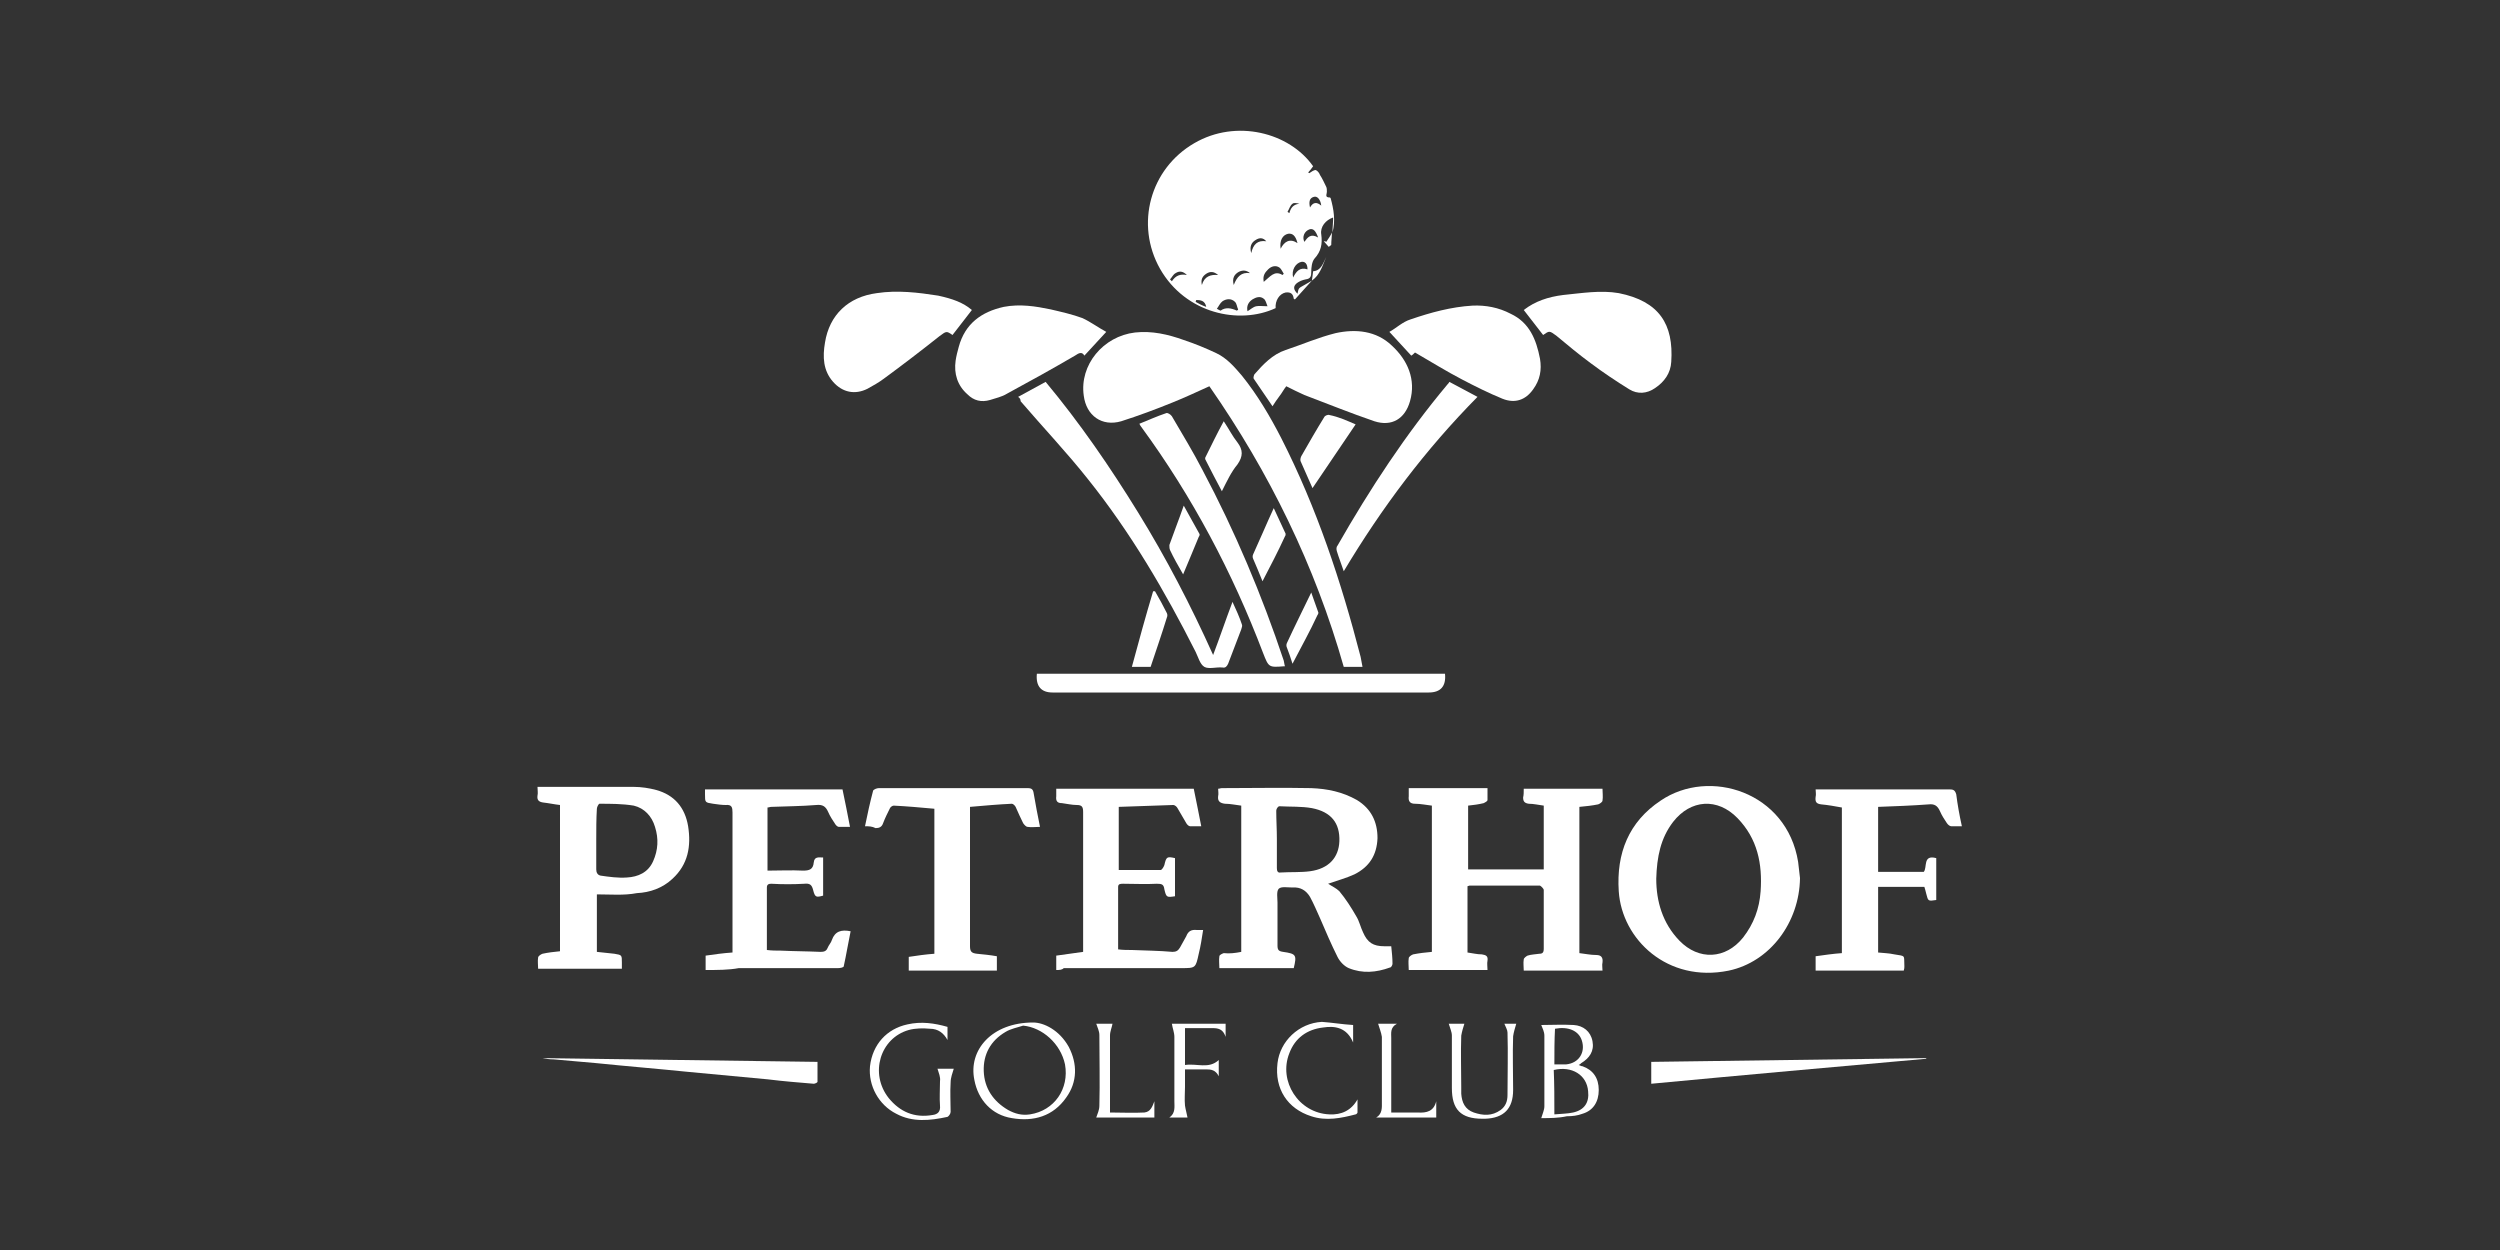 <?xml version="1.0" encoding="UTF-8"?> <!-- Generator: Adobe Illustrator 25.4.1, SVG Export Plug-In . SVG Version: 6.00 Build 0) --> <svg xmlns="http://www.w3.org/2000/svg" xmlns:xlink="http://www.w3.org/1999/xlink" id="Слой_1" x="0px" y="0px" viewBox="0 0 400 200" style="enable-background:new 0 0 400 200;" xml:space="preserve"><rect x="0" y="0" width="400" height="200" fill="#333333" stroke="none"/> <style type="text/css"> .st0{fill:#FFFFFF;} </style> <g> <path class="st0" d="M209.9,44.9c-0.9,1-1.8,2-2.7,3c-0.1,0-0.2-0.1-0.2-0.1c-0.1-0.8-0.5-1.1-1.3-1c-1,0.2-1.7,1.3-1.6,2.5 c-5.8,2.7-14.4,0.9-18.5-6.3c-4-7.1-1.6-16,5.5-20.1c6.7-3.9,15.2-1.7,19,3.7c-0.3,0.4-0.5,0.7-0.8,1c0.1,0,0.1,0.1,0.2,0.1 c0.3-0.2,0.7-0.5,1-0.5c0.3,0.1,0.6,0.5,0.7,0.8c0.4,0.6,0.7,1.3,1,1.9c0.1,0.2,0.1,0.5,0.1,0.8c0,0.4-0.4,0.9,0.5,0.9l0.1,0.1 c0.5,1.8,0.8,3.6,0.3,5.5l0,0c0-0.8,0.1-1.6,0.1-2.4c-1.2,0.4-2.1,1.5-1.9,2.7c0.2,1.5,0,2.7-1.1,3.9c-0.4,0.5-0.5,1.4-0.5,2.1 c0,0.7-0.1,1.1-0.9,1.2c-0.5,0.1-1,0.3-1.4,0.6c-0.6,0.5-0.6,1,0.1,1.7c0.1-0.4,0.1-0.7,0.3-0.9s0.5-0.3,0.8-0.5 C209.2,45.3,209.6,45.1,209.9,44.9L209.9,44.9z M199.6,49.8c0.5-0.3,0.9-0.7,1.4-0.8s1,0,1.8,0c-0.2-0.5-0.3-1-0.6-1.2 c-0.6-0.5-1.3-0.2-1.8,0.1C199.8,48.3,199.4,48.9,199.6,49.8z M197.9,49.7c0.1-0.1,0.2-0.1,0.2-0.2c-0.2-0.4-0.2-0.9-0.5-1.2 c-0.6-0.6-1.4-0.5-2-0.1c-0.4,0.3-0.6,0.8-0.9,1.2c0.2,0.1,0.5,0.3,0.6,0.3C196.1,49.1,197,49.3,197.9,49.7z M205.2,44 c0.1-0.1,0.1-0.1,0.2-0.2c-0.2-0.3-0.4-0.8-0.7-1c-0.6-0.4-1.3-0.2-1.8,0.3s-0.9,1-0.7,2C203.2,44.3,203.9,43.2,205.2,44z M204.9,39.8c0.6-1.2,1.5-1.7,2.7-0.9c-0.3-1.2-0.8-1.6-1.5-1.5C205.2,37.6,204.7,38.5,204.9,39.8z M209.2,43.1 c0-0.9-0.4-1.3-1-1.2c-0.9,0.2-1.6,1.3-1.3,2.5C207.4,43.4,208,42.7,209.2,43.1z M210.9,38c-0.4-1.1-0.8-1.5-1.4-1.3 c-0.8,0.3-1.2,1.2-0.8,2C209.2,38,209.7,37.3,210.9,38z M211.4,32.9c-0.1-0.9-0.6-1.6-1.2-1.4c-0.7,0.2-0.8,0.8-0.6,1.7 C210.1,32.3,210.7,32.3,211.4,32.9z M200,43.7c-0.6-0.5-1.2-0.5-1.8-0.2c-0.7,0.4-1.1,1-0.8,2.1C197.9,44.3,198.6,43.5,200,43.7z M202.6,38.6c-0.5-0.6-1.1-0.6-1.7-0.2c-0.7,0.4-1,1.1-0.7,2.1C200.5,39.1,201.2,38.4,202.6,38.6z M192.3,45.6 c0.4-1.4,1.4-1.7,2.6-1.6c-0.7-0.6-1.3-0.6-1.9-0.2C192.4,44.2,192.1,44.7,192.3,45.6z M187.2,44.7c0.1,0.1,0.2,0.2,0.3,0.3 c0.6-0.9,1.3-1.2,2.4-1c-0.6-0.6-1.2-0.7-1.8-0.3C187.7,43.9,187.5,44.4,187.2,44.7z M193,49.1c-0.2-1-0.9-1.1-1.6-1.1 c0,0.1-0.1,0.2-0.1,0.3C191.8,48.6,192.4,48.9,193,49.1z M206,33.9c0.1,0.1,0.2,0.1,0.3,0.2c0.2-0.8,0.6-1.4,1.6-1.5 c-0.4-0.1-0.9-0.2-1.1,0C206.4,32.9,206.3,33.4,206,33.9z"></path> <path class="st0" d="M218,106.7c-1.1,0-2,0-3,0c-4.6-16.2-11.9-31.1-21.5-44.9c-2,0.9-3.9,1.8-5.9,2.6c-2.7,1.1-5.4,2.1-8.2,3 c-3.1,0.9-5.6-0.9-6-4.1c-0.7-4.9,3.1-9.5,8.2-10.1c2.7-0.3,5.3,0.3,7.8,1.2c1.8,0.6,3.5,1.3,5.2,2.1s2.9,2.2,4.1,3.6 c2.5,3.1,4.5,6.5,6.3,10c5.7,11.2,9.6,23,12.7,35C217.8,105.6,217.9,106.1,218,106.7z"></path> <path class="st0" d="M243.8,126.2c4.2,0,8.4,0,12.6,0c0,0.6,0.1,1.3,0,1.9c0,0.2-0.4,0.5-0.7,0.6c-1,0.2-1.9,0.3-3,0.4 c0,7.8,0,15.5,0,23.4c0.9,0.1,1.8,0.3,2.7,0.3c0.8,0,1.1,0.4,1,1.2c-0.1,0.4,0,0.8,0,1.3c-4.2,0-8.4,0-12.6,0c0-0.6-0.1-1.2,0-1.8 c0-0.2,0.4-0.5,0.6-0.6c0.6-0.2,1.3-0.2,1.9-0.3c0.5,0,0.7-0.2,0.7-0.8c0-3.1,0-6.3,0-9.4c0-0.2-0.4-0.6-0.6-0.7 c-3.8,0-7.5,0-11.3,0c-0.1,0-0.2,0.1-0.3,0.1c0,3.5,0,7,0,10.6c0.8,0.1,1.5,0.3,2.3,0.3c0.7,0.1,1,0.3,0.9,1c-0.1,0.5,0,0.9,0,1.5 c-4.2,0-8.4,0-12.6,0c0-0.6-0.1-1.3,0-1.9c0-0.2,0.4-0.5,0.7-0.6c1-0.2,1.9-0.3,3-0.4c0-7.8,0-15.5,0-23.4 c-0.9-0.1-1.8-0.3-2.7-0.3c-0.8,0-1.1-0.4-1-1.2c0-0.4,0-0.8,0-1.3c4.2,0,8.3,0,12.6,0c0,0.6,0,1.3,0,1.9c0,0.2-0.4,0.4-0.6,0.5 c-0.8,0.2-1.6,0.3-2.5,0.4c0,3.4,0,6.8,0,10.2c4,0,8,0,12.1,0c0-3.4,0-6.7,0-10.2c-0.8-0.1-1.6-0.3-2.4-0.3c-0.7-0.1-0.9-0.4-0.9-1 C243.8,127.2,243.8,126.7,243.8,126.2z"></path> <path class="st0" d="M198.6,152.3c0-7.8,0-15.5,0-23.4c-0.9-0.1-1.7-0.3-2.6-0.3c-0.8-0.1-1.2-0.4-1.1-1.2c0.1-0.4,0-0.8,0-1.2 c0.2,0,0.4-0.1,0.6-0.1c4.8,0,9.5-0.1,14.3,0c2.6,0.1,5,0.6,7.3,1.9c2.3,1.4,3.3,3.5,3.3,6.1c-0.1,2.7-1.3,4.6-3.7,5.8 c-1.3,0.6-2.8,1-4.2,1.5c0.6,0.4,1.3,0.7,1.8,1.2c1,1.2,1.9,2.6,2.7,4c0.5,0.8,0.7,1.8,1.1,2.6c0.7,1.6,1.6,2.2,3.4,2.2 c0.3,0,0.6,0,1.1,0c0.1,1,0.2,1.9,0.2,2.8c0,0.2-0.2,0.6-0.4,0.6c-2.2,0.8-4.4,1-6.6,0.1c-0.7-0.3-1.4-1-1.8-1.8 c-1-2-1.9-4.1-2.8-6.2c-0.5-1.1-1-2.3-1.6-3.4c-0.6-1-1.5-1.6-2.8-1.5c-0.8,0-1.8-0.2-2.2,0.2s-0.2,1.5-0.2,2.2c0,2.3,0,4.6,0,6.9 c0,0.7,0.2,0.9,0.9,1c2.1,0.3,2.2,0.5,1.7,2.6c-3.9,0-7.8,0-11.9,0c0-0.6-0.1-1.3,0-1.9c0-0.2,0.4-0.4,0.7-0.5 C196.7,152.6,197.6,152.5,198.6,152.3z M204.3,134.3c0,1.5,0,3.1,0,4.6c0,0.4,0.1,0.8,0.6,0.7c1.6-0.1,3.2,0,4.7-0.2 c3-0.4,4.6-2.2,4.7-4.8c0.1-2.9-1.3-4.7-4.4-5.3c-1.7-0.3-3.4-0.2-5.2-0.3c-0.2,0-0.5,0.4-0.5,0.7 C204.2,131.2,204.3,132.7,204.3,134.3z"></path> <path class="st0" d="M288,140.5c-0.1,7.1-4.8,13.4-11.4,14.8c-9.8,2-17.1-5-17.6-12.7c-0.4-6.1,1.6-11.1,6.7-14.5 c7.8-5.3,20.2-1.4,22,9.8C287.8,138.7,287.9,139.6,288,140.5z M265,140.6c0,3.6,1,7.1,3.7,9.9c3.1,3.2,7.4,3,10.2-0.5 c1.7-2.2,2.6-4.6,2.8-7.4c0.3-4.4-0.5-8.4-3.7-11.7s-7.5-3-10.3,0.6C265.7,134.1,265.1,137.1,265,140.6z"></path> <path class="st0" d="M95.5,143.1c0,3.1,0,6.1,0,9.2c1,0.1,1.9,0.2,2.8,0.3c1.2,0.2,1.2,0.2,1.2,1.4c0,0.3,0,0.7,0,1 c-4.5,0-8.9,0-13.4,0c0-0.6-0.1-1.2,0-1.8c0-0.2,0.4-0.5,0.7-0.6c0.9-0.2,1.8-0.3,2.8-0.4c0-7.8,0-15.6,0-23.4 c-0.9-0.1-1.8-0.3-2.7-0.4c-0.7-0.1-1-0.4-0.9-1.1c0.1-0.4,0-0.9,0-1.4c0.4,0,0.7,0,1,0c4.8,0,9.6,0,14.4,0c1.2,0,2.5,0.2,3.6,0.5 c2.9,0.8,4.6,2.8,5.1,5.8c0.5,3.2,0,6.1-2.5,8.4c-1.6,1.5-3.6,2.2-5.7,2.3C99.8,143.3,97.7,143.1,95.5,143.1z M95.4,134.3 c0,1.6,0,3.2,0,4.8c0,0.5,0.2,0.9,0.7,1c1.4,0.2,2.8,0.4,4.2,0.3c1.8-0.1,3.4-0.8,4.2-2.6c0.8-1.8,0.9-3.6,0.3-5.5 c-0.5-1.7-1.7-3-3.4-3.4c-1.8-0.3-3.7-0.3-5.5-0.3c-0.1,0-0.4,0.5-0.4,0.8C95.4,131,95.4,132.7,95.4,134.3z"></path> <path class="st0" d="M112.9,155.2c0-0.8,0-1.5,0-2.3c1.4-0.2,2.8-0.4,4.3-0.5c0-0.4,0-0.7,0-1c0-7.1,0-14.2,0-21.4 c0-0.8-0.1-1.3-1.1-1.2c-0.6,0-1.3-0.1-2-0.2c-1.3-0.2-1.3-0.2-1.3-1.5c0-0.2,0-0.5,0-0.8c7.3,0,14.6,0,22,0c0.4,1.9,0.8,3.9,1.2,6 c-0.7,0-1.3,0-1.8,0c-0.2,0-0.5-0.3-0.6-0.5c-0.4-0.6-0.8-1.2-1.1-1.9c-0.4-0.9-0.9-1.2-1.9-1.1c-2.4,0.2-4.8,0.2-7.2,0.3 c-0.2,0-0.4,0.1-0.6,0.1c0,3.4,0,6.7,0,10.1c1.9,0,3.8-0.1,5.7,0c1,0,1.6-0.2,1.7-1.3c0.1-1,0.8-0.8,1.5-0.8c0,2,0,4.1,0,6.1 c-1.1,0.3-1.3,0.3-1.6-0.9c-0.2-0.8-0.5-1.1-1.4-1c-1.8,0.1-3.5,0.1-5.3,0c-0.4,0-0.7,0.1-0.7,0.6c0,3.3,0,6.6,0,10 c0.8,0.1,1.5,0.1,2.2,0.1c2.1,0.1,4.2,0.1,6.4,0.2c0.5,0,0.9-0.1,1.1-0.6c0.2-0.5,0.6-0.9,0.7-1.3c0.5-1.4,1.5-1.7,3-1.4 c-0.4,1.9-0.7,3.8-1.1,5.6c0,0.2-0.6,0.3-0.9,0.3c-5.3,0-10.6,0-15.9,0C116.6,155.2,114.8,155.2,112.9,155.2z"></path> <path class="st0" d="M169,155.2c0-0.8,0-1.5,0-2.3c1.4-0.2,2.8-0.4,4.3-0.6c0-0.3,0-0.6,0-0.9c0-7.2,0-14.4,0-21.5 c0-0.8-0.2-1.1-1-1.1s-1.6-0.2-2.4-0.3c-0.7,0-1-0.3-0.9-1.1c0-0.4,0-0.8,0-1.2c7.4,0,14.6,0,22,0c0.4,2,0.8,3.9,1.2,6 c-0.7,0-1.3,0-1.8,0c-0.2,0-0.5-0.3-0.6-0.5c-0.5-0.8-0.9-1.6-1.4-2.4c-0.1-0.2-0.4-0.5-0.7-0.5c-2.9,0.1-5.7,0.2-8.7,0.3 c0,3.4,0,6.7,0,10.1c2.3,0,4.5,0,6.7,0c0.2,0,0.5-0.5,0.6-0.8c0.3-1.3,0.4-1.4,1.7-1.1c0,2,0,4.1,0,6.1c-1.3,0.2-1.4,0.2-1.7-1.1 c-0.1-0.8-0.4-0.9-1.2-0.9c-1.8,0.1-3.6,0-5.4,0c-0.4,0-0.8,0-0.8,0.5c0,3.3,0,6.6,0,10c0.8,0.1,1.5,0.1,2.2,0.1 c2.2,0.1,4.3,0.1,6.5,0.3c0.6,0,0.9-0.2,1.2-0.7c0.3-0.6,0.7-1.2,1-1.8c0.3-0.8,0.8-1.1,1.7-1c0.3,0,0.6,0,1,0 c-0.2,1.3-0.4,2.6-0.7,3.8c-0.5,2.3-0.5,2.3-2.8,2.3c-6.3,0-12.5,0-18.8,0C169.9,155.2,169.5,155.2,169,155.2z"></path> <path class="st0" d="M313.9,132.2c-0.6,0-1.2,0-1.7,0c-0.2,0-0.5-0.2-0.7-0.5c-0.4-0.6-0.8-1.2-1.1-1.9c-0.4-0.9-0.9-1.2-1.8-1.1 c-2.7,0.2-5.4,0.3-8.1,0.4c0,3.5,0,6.9,0,10.4c2.4,0,4.8,0,7.3,0c0.6-0.7-0.2-2.8,2-2.2c0,2.2,0,4.5,0,6.7c-1.3,0.2-1.3,0.2-1.6-1 c-0.1-0.4-0.2-0.8-0.3-1.1c-2.5,0-4.9,0-7.4,0c0,3.5,0,6.9,0,10.5c0.9,0.1,1.7,0.1,2.6,0.3c1.9,0.3,1.5,0.1,1.6,1.9 c0,0.2,0,0.4-0.1,0.7c-4.7,0-9.3,0-14.1,0c0-0.7,0-1.4,0-2.3c1.4-0.2,2.8-0.4,4.2-0.5c0-7.8,0-15.5,0-23.3 c-1.1-0.2-2.2-0.4-3.3-0.5c-0.8-0.1-1-0.4-0.9-1.2c0.1-0.4,0-0.8,0-1.2c0.4,0,0.6,0,0.9,0c6.8,0,13.7,0,20.5,0 c0.6,0,0.9,0.1,1.1,0.8C313.2,128.7,313.5,130.4,313.9,132.2z"></path> <path class="st0" d="M138.4,132.2c0.4-2,0.8-3.8,1.3-5.7c0.1-0.2,0.6-0.4,0.9-0.4c3.4,0,6.9,0,10.3,0c4.5,0,9,0,13.5,0 c0.7,0,0.9,0.2,1,0.9c0.3,1.7,0.6,3.4,1,5.3c-0.7,0-1.4,0.1-2,0c-0.2,0-0.5-0.3-0.7-0.6c-0.4-0.8-0.8-1.7-1.2-2.6 c-0.1-0.2-0.4-0.5-0.6-0.5c-2.2,0.1-4.4,0.3-6.7,0.5c0,0.4,0,0.7,0,1.1c0,7.1,0,14.1,0,21.2c0,0.9,0.3,1.1,1.1,1.2 c1,0.1,2.1,0.2,3.2,0.4c0,0.8,0,1.5,0,2.3c-4.7,0-9.4,0-14.1,0c0-0.7,0-1.4,0-2.2c1.3-0.2,2.7-0.4,4.1-0.5c0-7.7,0-15.4,0-23.2 c-2.2-0.2-4.4-0.4-6.5-0.5c-0.2,0-0.5,0.2-0.6,0.4c-0.4,0.8-0.8,1.6-1.1,2.4c-0.2,0.6-0.6,0.8-1.2,0.8 C139.5,132.2,139,132.2,138.4,132.2z"></path> <path class="st0" d="M205.8,61.8c-0.4,0.5-0.7,1.1-1.1,1.6c-0.4,0.5-0.7,1-1.1,1.6c-1-1.5-2-2.9-3-4.4c-0.1-0.1,0-0.5,0.1-0.7 c1.4-1.6,2.9-3.2,5-3.9c2.7-0.9,5.2-2,8-2.7c3.2-0.7,6.5-0.4,9,2c2.5,2.3,3.9,5.4,2.9,8.9c-0.8,2.8-2.9,4.1-5.7,3.2 c-3.8-1.3-7.5-2.8-11.2-4.2C207.8,62.8,206.8,62.3,205.8,61.8z"></path> <path class="st0" d="M155.5,49.6c-1,1.3-2.1,2.7-3.1,4c-1-0.7-1-0.6-2.1,0.2c-2.9,2.3-5.9,4.6-8.9,6.8c-0.8,0.6-1.7,1.1-2.6,1.6 c-2,1-4,0.6-5.5-1.1c-1.6-1.8-1.7-4-1.3-6.3c0.7-4.4,3.7-7.3,8.3-7.9c3.3-0.5,6.6-0.1,9.8,0.4C152.4,47.8,154.1,48.4,155.5,49.6z"></path> <path class="st0" d="M246.9,53.6c-1.1-1.4-2.1-2.7-3.1-4c1.8-1.4,3.9-2.1,6.3-2.4c3-0.3,6-0.8,8.9-0.3c6.5,1.3,8.8,5,8.4,11 c-0.1,1.8-1.1,3.2-2.6,4.2c-1.3,0.9-2.8,1-4.1,0.2c-2.1-1.3-4.2-2.7-6.2-4.2c-1.9-1.4-3.7-2.9-5.5-4.4 C247.9,52.9,247.9,52.9,246.9,53.6z"></path> <path class="st0" d="M226.4,56.4c-0.2,0.2-0.4,0.4-0.6,0.5c-1.1-1.2-2.2-2.4-3.5-3.8c1.1-0.6,2.1-1.6,3.4-2c3.2-1.1,6.5-2,9.9-2.2 c2.1-0.1,4.2,0.3,6.1,1.3c3,1.4,4.1,4.1,4.7,7.2c0.3,1.8,0,3.4-1.1,4.9c-1.2,1.7-2.9,2.3-4.9,1.5c-2.2-0.9-4.4-2-6.5-3.1 C231.4,59.4,229,57.9,226.4,56.4z"></path> <path class="st0" d="M177,53.1c-1.3,1.4-2.4,2.6-3.5,3.8c-0.4-0.7-0.9-0.4-1.5,0c-3.6,2.1-7.2,4.1-10.9,6.1c-0.8,0.5-1.8,0.7-2.7,1 c-1.4,0.4-2.6,0.1-3.6-0.9c-1.6-1.4-2.2-3.3-1.9-5.4c0.1-0.7,0.3-1.5,0.5-2.2c1-3.7,3.6-5.6,7.2-6.4c2.6-0.5,5.1-0.1,7.5,0.4 c1.7,0.4,3.5,0.8,5.1,1.4C174.5,51.5,175.7,52.4,177,53.1z"></path> <path class="st0" d="M162.9,63.5c1.5-0.8,2.9-1.6,4.4-2.4c5.5,6.6,10.3,13.6,14.8,20.9s8.4,14.8,12,22.8c1.1-2.9,2-5.6,3.1-8.5 c0.6,1.3,1.1,2.4,1.5,3.6c0.1,0.2,0,0.5-0.1,0.8c-0.7,1.8-1.4,3.7-2.1,5.5c-0.2,0.4-0.4,0.7-0.9,0.6c-1-0.1-2.2,0.3-2.9-0.1 s-1-1.6-1.4-2.4c-4.9-9.7-10.4-19.1-17.2-27.6c-3.4-4.3-7.2-8.3-10.8-12.5C163.3,63.9,163.2,63.7,162.9,63.5z"></path> <path class="st0" d="M165.9,107.8c21.8,0,43.6,0,65.3,0c0.2,2-0.7,3-2.6,3c-20.1,0-40.1,0-60.2,0 C166.6,110.8,165.7,109.8,165.9,107.8z"></path> <path class="st0" d="M205.6,106.6c-0.1,0-0.1,0-0.1,0c-2.5,0.2-2.5,0.2-3.4-2.1c-4.9-12.9-11.3-25-19.5-36.2 c-0.1-0.1-0.2-0.3-0.3-0.5c1.5-0.6,2.8-1.2,4.3-1.7c0.2-0.1,0.7,0.2,0.9,0.5c1.7,2.9,3.4,5.7,4.9,8.6c5.2,9.8,9.5,20,13,30.5 C205.5,106.1,205.5,106.4,205.6,106.6z"></path> <path class="st0" d="M215,91.4c-0.4-1.2-0.8-2.2-1.1-3.2c-0.1-0.3-0.1-0.7,0.1-0.9c5.2-9.1,10.9-17.8,17.6-25.8 c0.1-0.1,0.2-0.2,0.3-0.4c1.5,0.8,3,1.6,4.5,2.4C228.1,71.9,221.1,81.2,215,91.4z"></path> <path class="st0" d="M86.8,169.3c14.6,0.2,29.2,0.4,44,0.6c0,1.1,0,2.1,0,3.2c0,0.1-0.4,0.3-0.6,0.3c-2.4-0.2-4.9-0.4-7.3-0.7 c-4.3-0.4-8.6-0.8-12.8-1.2c-4.9-0.5-9.8-0.9-14.7-1.4c-2.3-0.2-4.5-0.4-6.8-0.6C87.9,169.5,87.3,169.4,86.8,169.3 C86.7,169.3,86.7,169.3,86.8,169.3z"></path> <path class="st0" d="M264.2,173.4c0-1.2,0-2.3,0-3.5c14.7-0.2,29.4-0.4,44-0.6v0.1C293.6,170.7,279,172,264.2,173.4z"></path> <path class="st0" d="M165.3,163.6c1.7,0,4.2,1.2,5.7,3.9c1.4,2.7,1.4,5.6-0.4,8.1c-2.1,3-5.2,3.9-8.7,3.3c-3.2-0.5-5.4-2.9-6-6.1 C154.9,168,158.7,163.6,165.3,163.6z M163.7,164.1c-0.9,0.3-2,0.5-2.8,1c-2.4,1.4-3.6,3.6-3.5,6.3s1.5,4.8,3.9,6.2 c1.1,0.6,2.2,0.9,3.5,0.7c3.9-0.6,6.3-4.1,5.6-8C169.7,167,166.8,164.4,163.7,164.1z"></path> <path class="st0" d="M246.6,178.9c0.2-0.7,0.5-1.3,0.5-1.9c0-3.8,0-7.5,0-11.3c0-0.6-0.3-1.2-0.5-1.7c1.6,0,3.4-0.1,5.2,0 c1.5,0.1,2.7,1,3,2.6s-0.5,2.7-1.8,3.5c-0.1,0.1-0.2,0.2-0.4,0.3c0.3,0.1,0.4,0.2,0.6,0.2c1.7,0.6,2.6,1.9,2.6,3.8 c0,1.9-0.9,3.3-2.6,3.8c-0.8,0.3-1.6,0.4-2.5,0.4C249.3,178.9,248,178.9,246.6,178.9C246.5,178.9,246.5,178.8,246.6,178.9z M248.7,178.3c1.1-0.1,2.1-0.1,3-0.3c1.8-0.4,2.6-1.6,2.4-3.4c-0.2-2.6-2.6-4.1-5.5-3.4C248.7,173.5,248.7,175.8,248.7,178.3z M248.7,170.3c0.7,0,1.3,0,1.9,0c2-0.2,3.1-1.9,2.5-3.8c-0.5-1.6-2.2-2.3-4.3-1.9C248.7,166.5,248.7,168.3,248.7,170.3z"></path> <path class="st0" d="M150,171c0.8,0,1.8,0,2.6,0c-0.2,0.7-0.5,1.4-0.5,2.2c-0.1,1.6,0,3.1,0,4.7c0,0.3-0.3,0.7-0.5,0.8 c-2.8,0.6-5.6,0.9-8.2-0.5c-2.8-1.4-4.5-4.5-4.2-7.6c0.4-3.5,2.7-6,6-6.7c2.2-0.5,4.3-0.2,6.4,0.4c0,0.7,0,1.4,0,2.1 c-0.6-1.1-1.5-1.8-2.8-1.8c-1.1-0.1-2.3-0.1-3.4,0.2c-4.6,1.3-6.3,7-3.2,10.9c1.8,2.2,4.1,3.2,7,2.7c0.8-0.1,1.3-0.5,1.2-1.5 c-0.1-1.3,0-2.6,0-3.9C150.5,172.3,150.2,171.7,150,171z"></path> <path class="st0" d="M216.9,67.9c-2.3,3.4-4.6,6.8-6.9,10.2c-0.6-1.4-1.3-2.9-1.9-4.3c-0.1-0.2,0-0.6,0.1-0.8 c1.2-2.1,2.4-4.2,3.7-6.3c0.1-0.2,0.6-0.4,0.8-0.3C214.2,66.7,215.5,67.3,216.9,67.9z"></path> <path class="st0" d="M240.7,163.8c0.6,0,1.4,0,1.9,0c-0.2,0.7-0.4,1.3-0.5,2c-0.1,2.9,0,5.7,0,8.6c0,3-1.5,4.5-4.5,4.6 c-0.1,0-0.3,0-0.4,0c-3.5,0-4.9-1.5-4.9-4.9c0-2.8,0-5.6,0-8.4c0-0.6-0.3-1.2-0.5-1.9c0.8,0,1.8,0,2.5,0c-0.2,0.6-0.4,1.3-0.5,1.9 c-0.1,2.8,0,5.5,0,8.3c0,0.3,0,0.7,0,1c0.1,1.4,0.6,2.5,2,3c1.5,0.5,2.9,0.6,4.3-0.4c0.8-0.6,1.1-1.4,1.1-2.4c0-3.3,0.1-6.7,0-10 C241.2,164.8,240.9,164.3,240.7,163.8z"></path> <path class="st0" d="M216.5,164c0,1.1,0,1.8,0,2.8c-1-2.4-2.9-2.7-4.8-2.4c-2.6,0.3-4.5,1.7-5.4,4.1c-1.8,4.5,1.5,9.6,6.4,9.8 c1.9,0.1,3.5-0.6,4.5-2.4c0,0.7,0,1.4,0,2.1c0,0.1-0.2,0.3-0.3,0.3c-2.3,0.6-4.7,1.1-7.1,0.3c-3.8-1.2-5.9-4.4-5.4-8.5 c0.4-3.5,3.4-6.4,7.1-6.6C213,163.6,214.8,163.9,216.5,164z"></path> <path class="st0" d="M195,169.6c0,0.8,0,1.6,0,2.6c-0.5-1-1.2-1.1-2-1.1c-1.1,0-2.2,0-3.4,0c0,1,0,1.9,0,2.8c0,1-0.1,2,0,3 c0.1,0.7,0.3,1.3,0.4,1.9c-0.7,0-1.7,0-2.9,0c1-0.7,0.8-1.7,0.8-2.6c0-3.4,0-6.9,0-10.3c0-0.7-0.3-1.4-0.4-2.1c2.7,0,5.6,0,8.6,0 c0,0.6,0,1.2,0,2.1c-0.5-1.5-1.5-1.4-2.5-1.4c-1.3,0-2.6,0-4,0c0,2,0,3.9,0,5.9C191.5,170.1,193.4,171.1,195,169.6z"></path> <path class="st0" d="M195.5,78.6c-0.9-1.7-1.8-3.4-2.6-5c-0.1-0.1-0.1-0.4,0-0.5c0.9-1.8,1.8-3.7,2.9-5.7c0.8,1.2,1.4,2.4,2.2,3.4 c0.9,1.2,0.9,2.2,0,3.5C197,75.5,196.3,77,195.5,78.6z"></path> <path class="st0" d="M184.8,94.6c0.7,1.2,1.3,2.3,1.9,3.5c0.1,0.2,0.1,0.5,0,0.7c-0.8,2.6-1.7,5.2-2.6,7.9c-0.9,0-1.9,0-3,0 c1.1-4.1,2.2-8.1,3.4-12.1C184.6,94.6,184.7,94.6,184.8,94.6z"></path> <path class="st0" d="M175.4,178.8c0.2-0.6,0.5-1.2,0.5-1.9c0.1-3.8,0-7.5,0-11.3c0-0.6-0.3-1.2-0.5-1.8c0.8,0,1.8,0,2.6,0 c-0.1,0.6-0.4,1.2-0.4,1.9c0,3.7,0,7.5,0,11.2c0,0.3,0,0.6,0,1.1c1.9,0,3.7,0.1,5.5,0c1-0.1,1.3-1,1.6-1.8c0,0.9,0,1.7,0,2.6 C181.6,178.8,178.4,178.8,175.4,178.8z"></path> <path class="st0" d="M220.5,163.8c0.8,0,1.8,0,3,0c-1.1,0.6-0.9,1.5-0.9,2.3c0,3.6,0,7.1,0,10.7c0,0.4,0,0.7,0,1.2c1,0,1.9,0,2.9,0 c0.4,0,0.8,0,1.3,0c1.5,0.1,2.6-0.2,3-1.8c0,0.8,0,1.7,0,2.6c-3.2,0-6.3,0-9.6,0c1-0.6,0.9-1.6,0.9-2.5c0-3.5,0-6.9,0-10.4 C221,165.2,220.7,164.5,220.5,163.8z"></path> <path class="st0" d="M202,93c-0.5-1.3-1-2.4-1.5-3.6c-0.1-0.2-0.1-0.5,0-0.7c1.1-2.4,2.1-4.8,3.3-7.4c0.7,1.5,1.3,2.8,1.9,4.1 c0,0.1,0,0.3-0.1,0.4C204.5,88.2,203.3,90.5,202,93z"></path> <path class="st0" d="M189.3,91.9c-0.8-1.4-1.5-2.6-2.1-3.9c-0.1-0.2-0.1-0.6-0.1-0.8c0.7-2,1.5-4,2.3-6.3c0.9,1.6,1.7,3.1,2.5,4.5 c0.1,0.1,0,0.4-0.1,0.5C191,87.8,190.2,89.8,189.3,91.9z"></path> <path class="st0" d="M206.8,106.2c-0.3-1-0.6-1.8-0.9-2.6c-0.1-0.2-0.1-0.5,0-0.7c1.2-2.6,2.5-5.2,3.9-8.1c0.4,1.2,0.8,2.2,1.1,3.1 c0.1,0.1,0,0.4-0.1,0.5C209.6,101,208.2,103.5,206.8,106.2z"></path> <path class="st0" d="M209.9,44.9c0.1-0.5,0.1-0.9,0.2-1.5c1.3-0.1,1.6-1.3,2.1-2.3C211.6,42.5,211.2,44,209.9,44.9L209.9,44.9z"></path> <path class="st0" d="M213.1,37.2c0,0.7-0.1,1.3-0.1,2c-0.1,0.1-0.3,0.2-0.4,0.3c-0.3-0.3-0.5-0.6-0.8-0.9c0.1,0,0.3,0,0.4,0.1 C212.6,38.1,212.9,37.7,213.1,37.2C213.2,37.2,213.1,37.2,213.1,37.2z"></path> </g> </svg> 
